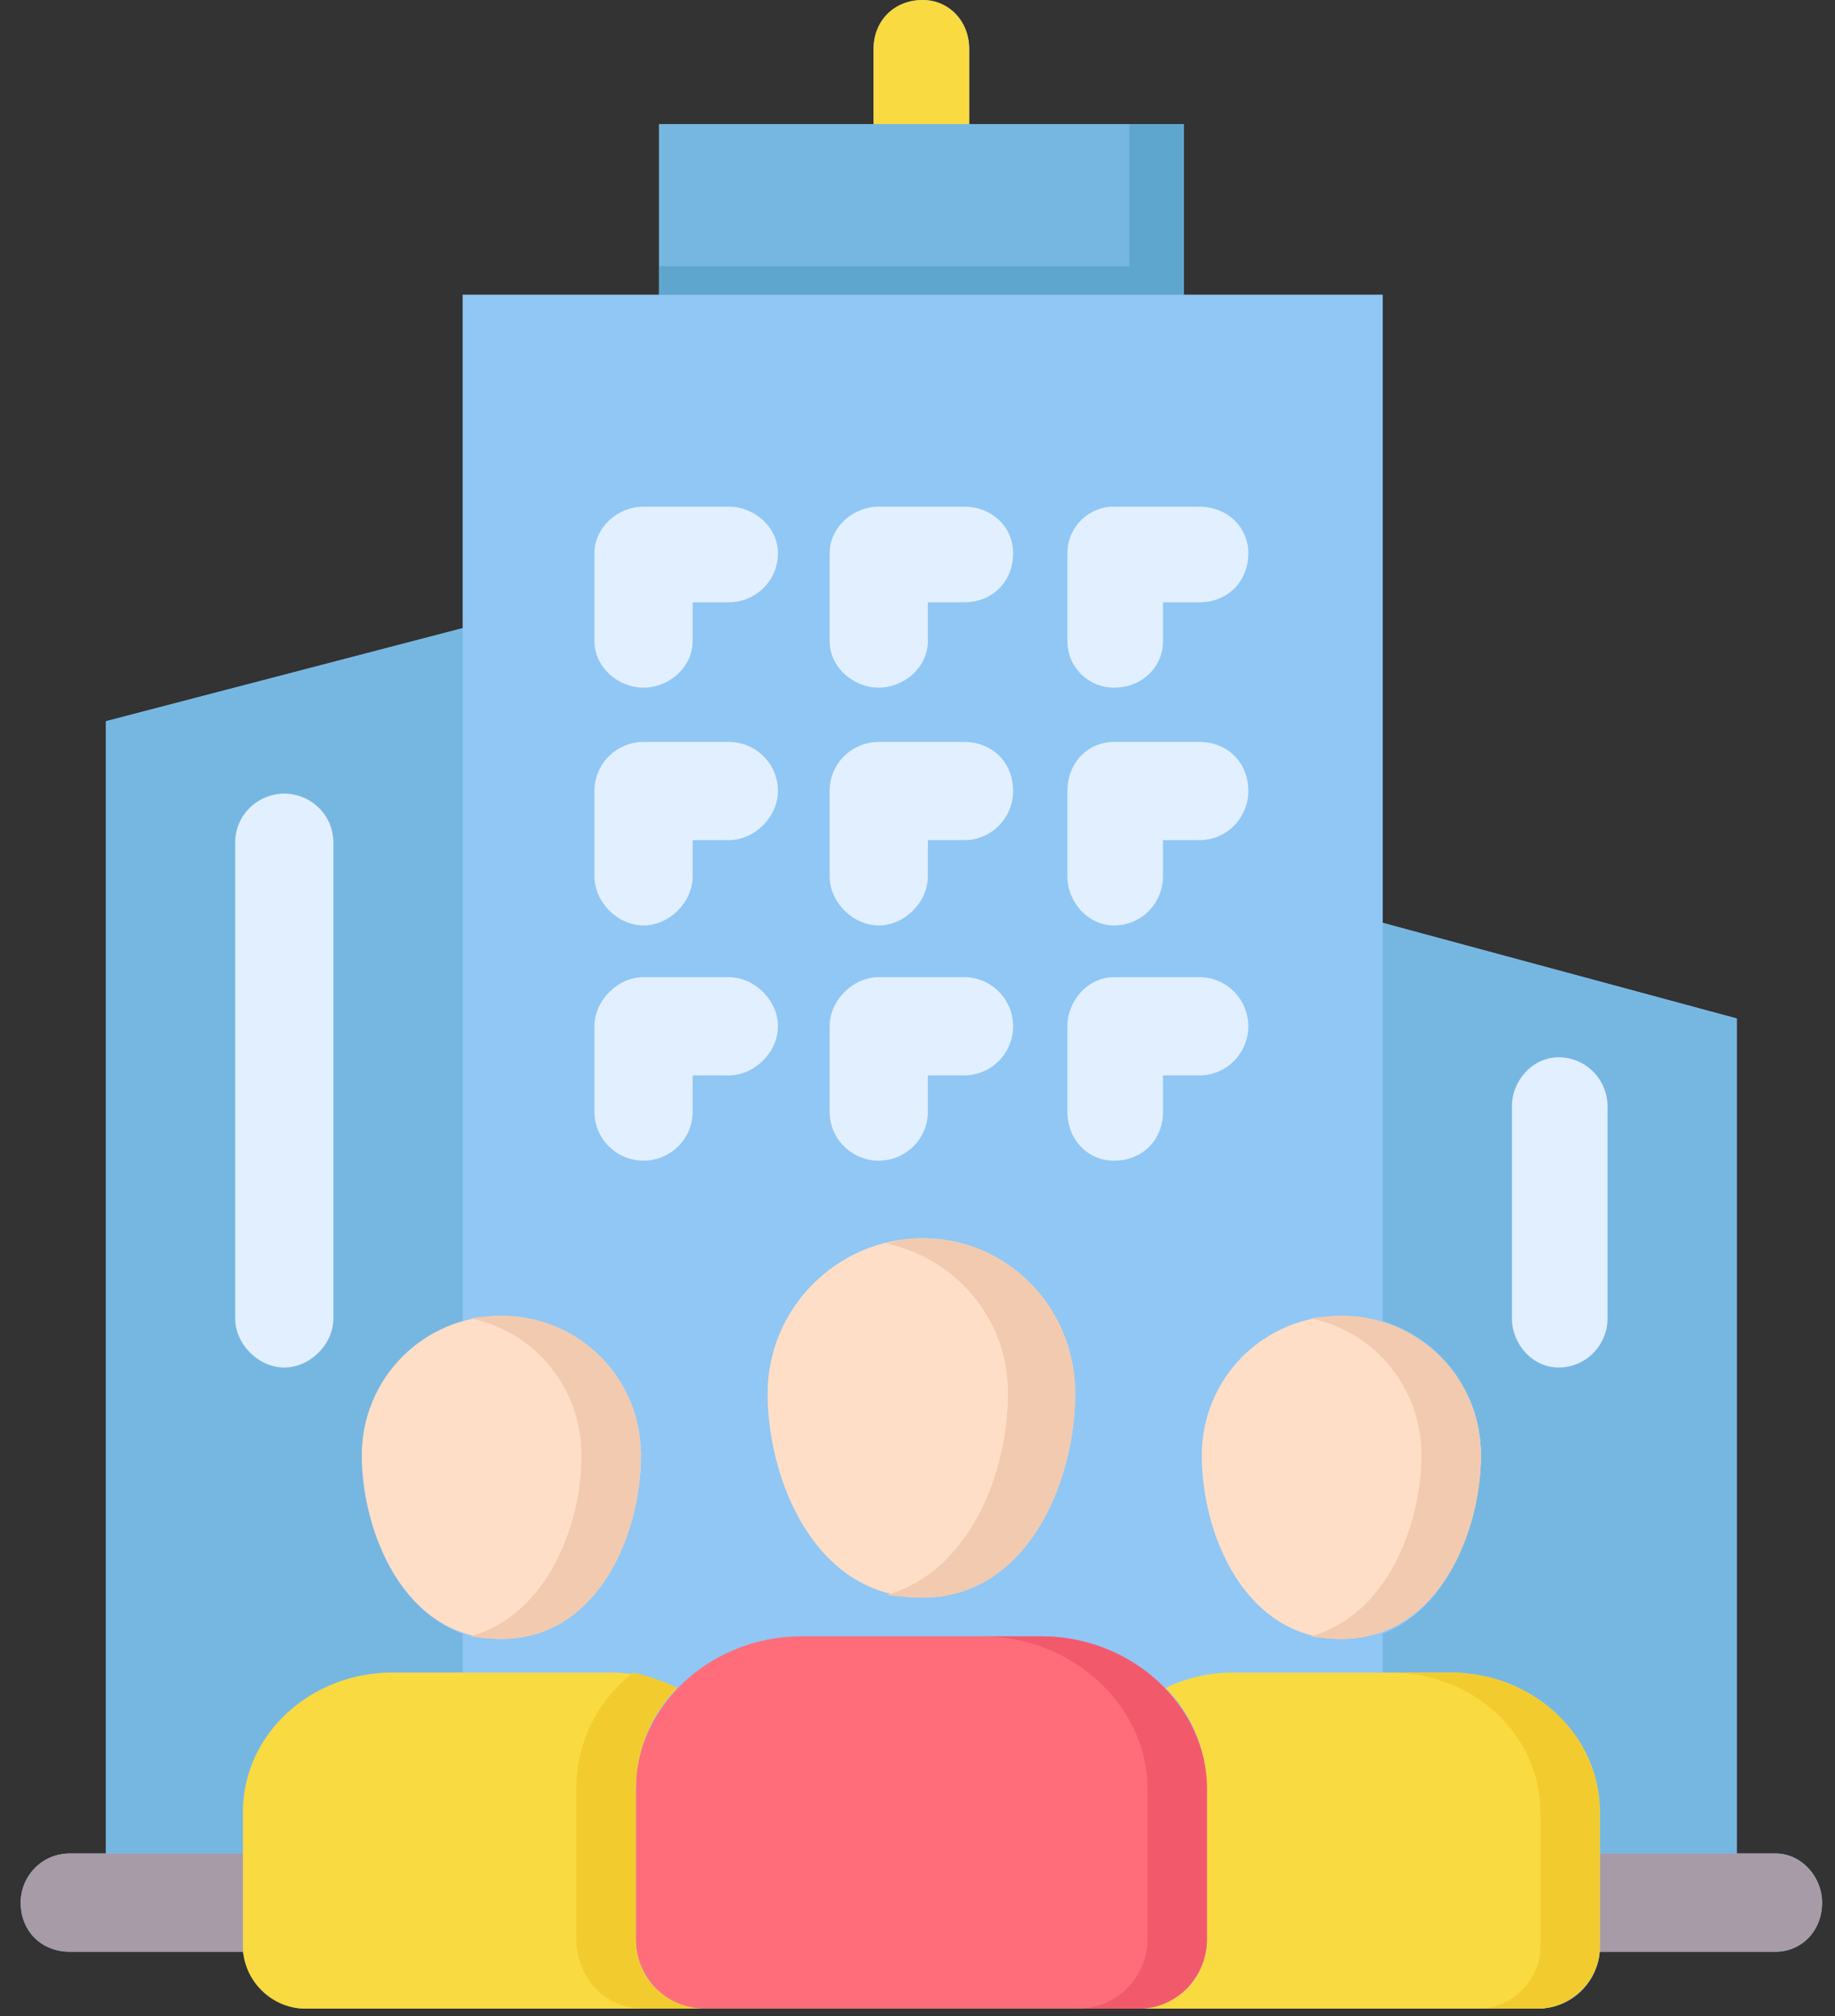 <svg version="1.2" xmlns="http://www.w3.org/2000/svg" viewBox="0 0 71 78" width="71" height="78"><rect x="0" y="0" width="71" height="78" fill="#333333" stroke="none"/><style>.a{fill:#90c7f4}.b{fill:#76b7e2}.c{fill:#5fa6ce}.d{fill:#f9da41}.e{fill:#e1efff}.f{fill:#ffdec7}.g{fill:#ff6d7a}.h{fill:#a79ba7}.i{fill:#f2caaf}.j{fill:#f25a6c}.k{fill:#f2cc2f}</style><path class="a" d="m68.7 71.7h-1.5v-32.3l-13.7-3.7v-24.3h-7.7v-6.6h-8.3v-2.9c0-1.1-0.8-1.9-1.8-1.9-1.1 0-1.9 0.8-1.9 1.9v2.9h-8.3v6.6h-7.6v12.9l-13.8 3.6v43.8h-1.4c-1.1 0-1.9 0.9-1.9 1.9 0 1.1 0.8 1.9 1.9 1.9h6.7c0.2 1.2 1.2 2.2 2.4 2.2h15.2q0.1 0 0.1 0 0.1 0 0.1 0h16.9q0 0 0.1 0 0.1 0 0.1 0h15.2c1.3 0 2.3-1 2.4-2.2h6.8c1 0 1.8-0.8 1.8-1.9 0-1-0.8-1.9-1.8-1.9z"/><path class="b" d="m9.4 70.1c0-3 2.6-5.4 5.8-5.4h2.7v-1.5c-2.7-1-3.9-4.4-3.9-6.9 0-2.5 1.7-4.5 3.9-5.2v-26.8l-13.8 3.6v43.8h5.3c0 0 0-1.6 0-1.6z"/><path class="b" d="m53.5 35.7v15.4c2.2 0.7 3.8 2.7 3.8 5.2 0 2.5-1.2 5.9-3.8 6.9v1.5h2.6c3.2 0 5.8 2.4 5.8 5.4v1.6h5.3v-32.3z"/><path class="b" d="m25.5 4.8h20.3v6.6h-20.3z"/><path class="c" d="m43.7 4.8v5.5h-18.2v1.1h20.3v-6.6z"/><path class="d" d="m37.5 4.8h-3.7v-2.9c0-1.1 0.8-1.9 1.9-1.9 1 0 1.8 0.8 1.8 1.9z"/><path class="e" d="m24.9 26.6c-1 0-1.9-0.8-1.9-1.8v-3.4c0-1 0.9-1.8 1.9-1.8h3.3c1 0 1.9 0.8 1.9 1.8 0 1.1-0.9 1.9-1.9 1.9h-1.4v1.5c0 1-0.9 1.8-1.9 1.8z"/><path class="e" d="m34 26.6c-1 0-1.9-0.8-1.9-1.8v-3.4c0-1 0.9-1.8 1.9-1.8h3.3c1.1 0 1.9 0.8 1.9 1.8 0 1.1-0.8 1.9-1.9 1.9h-1.4v1.5c0 1-0.9 1.8-1.9 1.8z"/><path class="e" d="m43.1 26.6c-1 0-1.8-0.8-1.8-1.8v-3.4c0-1 0.8-1.8 1.8-1.8h3.3c1.1 0 1.9 0.8 1.9 1.8 0 1.1-0.8 1.9-1.9 1.9h-1.4v1.5c0 1-0.8 1.8-1.9 1.8z"/><path class="e" d="m11 52.9c-1 0-1.9-0.9-1.9-1.9v-18.4c0-1.1 0.9-1.9 1.9-1.9 1 0 1.9 0.8 1.9 1.9v18.4c0 1-0.9 1.9-1.9 1.9z"/><path class="e" d="m60.3 52.9c-1 0-1.8-0.9-1.8-1.9v-8.2c0-1 0.8-1.9 1.8-1.9 1.1 0 1.9 0.9 1.9 1.9v8.2c0 1-0.8 1.9-1.9 1.9z"/><path class="e" d="m24.9 35.8c-1 0-1.9-0.9-1.9-1.9v-3.3c0-1.1 0.9-1.9 1.9-1.9h3.3c1 0 1.9 0.8 1.9 1.9 0 1-0.9 1.9-1.9 1.9h-1.4v1.4c0 1-0.9 1.9-1.9 1.9z"/><path class="e" d="m34 35.8c-1 0-1.9-0.9-1.9-1.9v-3.3c0-1.1 0.9-1.9 1.9-1.9h3.3c1.1 0 1.9 0.8 1.9 1.9 0 1-0.8 1.9-1.9 1.9h-1.4v1.4c0 1-0.9 1.9-1.9 1.9z"/><path class="e" d="m43.1 35.8c-1 0-1.8-0.9-1.8-1.9v-3.3c0-1.1 0.8-1.9 1.8-1.9h3.3c1.1 0 1.9 0.8 1.9 1.9 0 1-0.8 1.9-1.9 1.9h-1.4v1.4c0 1-0.8 1.9-1.9 1.9z"/><path class="e" d="m24.9 44.9c-1 0-1.9-0.8-1.9-1.9v-3.3c0-1 0.9-1.9 1.9-1.9h3.3c1 0 1.9 0.9 1.9 1.9 0 1-0.9 1.9-1.9 1.9h-1.4v1.4c0 1.1-0.9 1.9-1.9 1.9z"/><path class="e" d="m34 44.9c-1 0-1.9-0.8-1.9-1.9v-3.3c0-1 0.9-1.9 1.9-1.9h3.3c1.1 0 1.9 0.9 1.9 1.9 0 1-0.8 1.9-1.9 1.9h-1.4v1.4c0 1.1-0.9 1.9-1.9 1.9z"/><path class="e" d="m43.1 44.9c-1 0-1.8-0.8-1.8-1.9v-3.3c0-1 0.8-1.9 1.8-1.9h3.3c1.1 0 1.9 0.9 1.9 1.9 0 1-0.8 1.9-1.9 1.9h-1.4v1.4c0 1.1-0.8 1.9-1.9 1.9z"/><path class="f" d="m35.7 47.9c3.3 0 5.9 2.7 5.9 6 0 3.5-1.9 7.9-5.9 7.9-4.2 0-6-4.6-6-7.9 0-3.3 2.7-6 6-6z"/><path class="g" d="m46.7 75v-5.8c0-3.2-2.9-5.9-6.4-5.9h-9.3c-3.5 0-6.4 2.7-6.4 5.9v5.8c0 1.5 1.2 2.7 2.6 2.7h16.9c1.4 0 2.6-1.2 2.6-2.7z"/><path class="f" d="m19.4 50.9c3 0 5.4 2.4 5.4 5.4 0 3.1-1.7 7.1-5.4 7.1-3.8 0-5.4-4.2-5.4-7.1 0-3 2.4-5.4 5.4-5.4z"/><path class="f" d="m51.9 50.9c-3 0-5.4 2.4-5.4 5.4 0 3.1 1.7 7.1 5.4 7.1 3.8 0 5.4-4.2 5.4-7.1 0-3-2.4-5.4-5.4-5.4z"/><path class="h" d="m9.4 75.3v-3.6h-6.7c-1.1 0-1.9 0.9-1.9 1.9 0 1.1 0.8 1.9 1.9 1.9h6.7q0-0.1 0-0.2z"/><path class="h" d="m68.7 71.7h-6.8v3.6q0 0.1 0 0.2h6.8c1 0 1.8-0.8 1.8-1.9 0-1-0.8-1.9-1.8-1.9z"/><path class="d" d="m24.6 75v-5.8c0-1.5 0.6-2.9 1.6-3.9q-1.2-0.6-2.6-0.6h-8.4c-3.2 0-5.8 2.4-5.8 5.4v5.2c0 1.3 1.1 2.4 2.4 2.4h15.2q0.1 0 0.1 0c-1.4-0.1-2.5-1.2-2.5-2.7z"/><path class="d" d="m56.1 64.7h-8.4c-0.9 0-1.8 0.2-2.6 0.6 1 1 1.6 2.4 1.6 3.9v5.8c0 1.5-1.1 2.6-2.5 2.7q0.1 0 0.1 0h15.2c1.3 0 2.4-1.1 2.4-2.4v-5.2c0-3-2.6-5.4-5.8-5.4z"/><path class="i" d="m35.7 47.9q-0.7 0-1.4 0.2c2.7 0.6 4.7 2.9 4.7 5.8 0 3.1-1.5 6.9-4.7 7.8q0.7 0.1 1.4 0.1c4 0 5.9-4.4 5.9-7.9 0-3.3-2.6-6-5.9-6z"/><path class="j" d="m40.3 63.3h-2.3c3.5 0 6.4 2.7 6.4 5.9v5.8c0 1.5-1.2 2.7-2.7 2.7h2.4c1.4 0 2.6-1.2 2.6-2.7v-5.8c0-3.2-2.9-5.9-6.4-5.9z"/><path class="k" d="m27.1 77.7c-1.4-0.1-2.5-1.2-2.5-2.7v-5.8c0-1.5 0.6-2.9 1.6-3.9q-0.8-0.4-1.7-0.6c-1.4 1.1-2.2 2.7-2.2 4.5v5.8c0 1.5 1.1 2.7 2.6 2.7h2.1q0.1 0 0.1 0 0 0 0 0z"/><path class="i" d="m19.4 50.9q-0.6 0-1.2 0.1c2.5 0.5 4.3 2.7 4.3 5.3 0 2.8-1.4 6.2-4.3 7q0.6 0.1 1.2 0.1c3.7 0 5.4-4 5.4-7.1 0-3-2.4-5.4-5.4-5.4z"/><path class="i" d="m51.9 50.9q-0.6 0-1.2 0.1c2.5 0.5 4.3 2.7 4.3 5.3 0 2.6-1.3 6.2-4.3 7q0.6 0.1 1.2 0.1c3.8 0 5.4-4.2 5.4-7.1 0-3-2.4-5.4-5.4-5.4z"/><path class="k" d="m56.1 64.7h-2.3c3.2 0 5.8 2.4 5.8 5.4v5.2c0 1.3-1.1 2.4-2.4 2.4h2.3c1.3 0 2.4-1.1 2.4-2.4v-5.2c0-3-2.6-5.4-5.8-5.4z"/></svg>